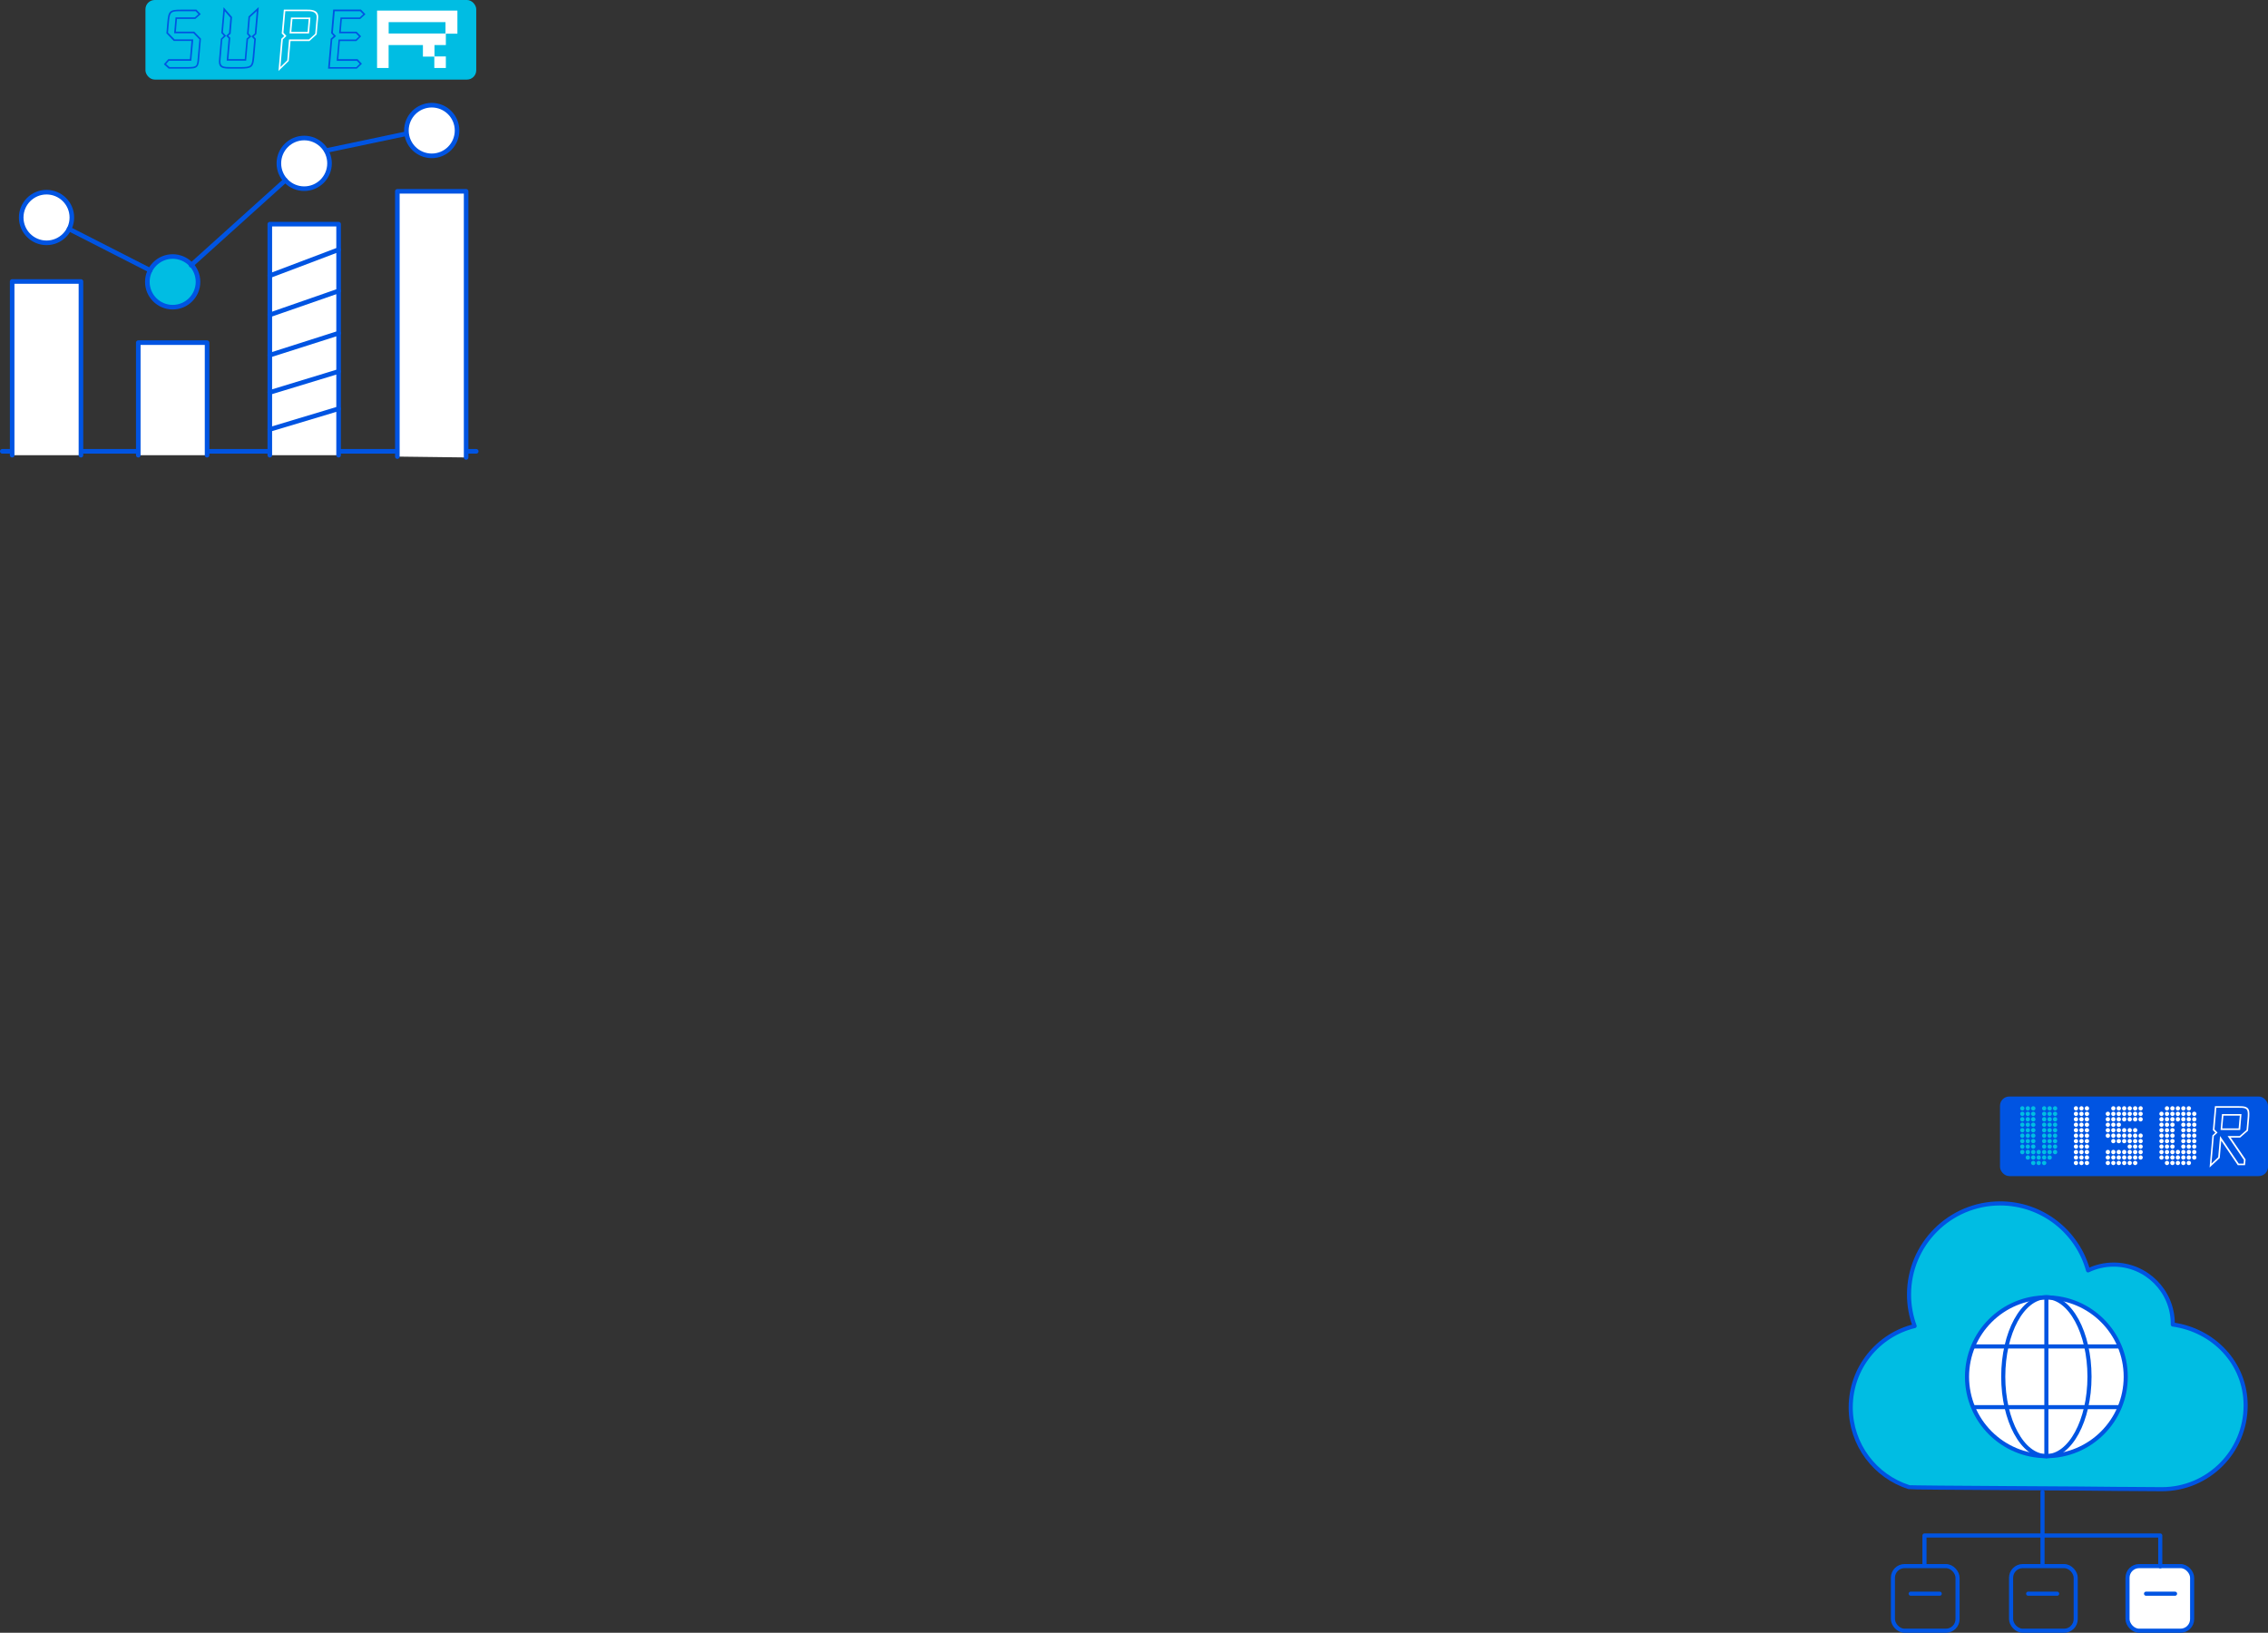 <?xml version="1.0" encoding="UTF-8"?><svg id="_レイヤー_2" xmlns="http://www.w3.org/2000/svg" viewBox="0 0 740.49 533.08"><rect x="0" y="0" width="740.49" height="533.08" fill="#333333" stroke="none"/><defs><style>.cls-1,.cls-2,.cls-3,.cls-4,.cls-5,.cls-6{stroke:#0054e2;stroke-linecap:round;stroke-linejoin:round;}.cls-1,.cls-7,.cls-5{fill:#fff;}.cls-1,.cls-4,.cls-6{stroke-width:1.5px;}.cls-2,.cls-3,.cls-5{stroke-width:1.34px;}.cls-2,.cls-4{fill:none;}.cls-3,.cls-8,.cls-6{fill:#00bde3;}.cls-9{fill:#0054e2;}</style></defs><g id="_データ"><rect class="cls-9" x="652.99" y="358" width="87.5" height="25.98" rx="3.02" ry="3.02"/><path class="cls-8" d="M660.29,361.16c.38,0,.69.32.69.72,0,.38-.32.69-.69.69-.4,0-.72-.32-.72-.69,0-.4.32-.72.72-.72ZM660.29,362.95c.38,0,.69.32.69.69,0,.4-.32.72-.69.72-.4,0-.72-.32-.72-.72,0-.38.32-.69.72-.69ZM660.29,364.71c.38,0,.69.32.69.72s-.32.72-.69.72c-.4,0-.72-.32-.72-.72s.32-.72.72-.72ZM660.29,366.5c.38,0,.69.32.69.72,0,.38-.32.69-.69.69-.4,0-.72-.32-.72-.69,0-.4.32-.72.72-.72ZM660.29,368.3c.38,0,.69.32.69.69,0,.4-.32.72-.69.72-.4,0-.72-.32-.72-.72,0-.38.32-.69.72-.69ZM660.29,370.06c.38,0,.69.32.69.72s-.32.72-.69.72c-.4,0-.72-.32-.72-.72s.32-.72.72-.72ZM660.29,371.85c.38,0,.69.32.69.72,0,.38-.32.69-.69.69-.4,0-.72-.32-.72-.69,0-.4.32-.72.72-.72ZM660.29,373.64c.38,0,.69.32.69.69,0,.4-.32.72-.69.72-.4,0-.72-.32-.72-.72,0-.38.32-.69.72-.69ZM660.29,375.41c.38,0,.69.32.69.72s-.32.72-.69.72c-.4,0-.72-.32-.72-.72s.32-.72.72-.72ZM662.06,361.16c.4,0,.72.32.72.72,0,.38-.32.69-.72.69-.38,0-.69-.32-.69-.69,0-.4.32-.72.69-.72ZM662.06,362.95c.4,0,.72.32.72.69,0,.4-.32.72-.72.72-.38,0-.69-.32-.69-.72,0-.38.32-.69.69-.69ZM662.06,364.71c.4,0,.72.32.72.72s-.32.72-.72.72c-.38,0-.69-.32-.69-.72s.32-.72.69-.72ZM662.06,366.5c.4,0,.72.32.72.72,0,.38-.32.69-.72.69-.38,0-.69-.32-.69-.69,0-.4.32-.72.69-.72ZM662.06,368.3c.4,0,.72.32.72.69,0,.4-.32.72-.72.72-.38,0-.69-.32-.69-.72,0-.38.32-.69.69-.69ZM662.06,370.06c.4,0,.72.32.72.72s-.32.72-.72.72c-.38,0-.69-.32-.69-.72s.32-.72.69-.72ZM662.06,371.85c.4,0,.72.32.72.72,0,.38-.32.69-.72.69-.38,0-.69-.32-.69-.69,0-.4.32-.72.69-.72ZM662.06,373.64c.4,0,.72.32.72.69,0,.4-.32.72-.72.72-.38,0-.69-.32-.69-.72,0-.38.32-.69.69-.69ZM662.06,375.41c.4,0,.72.32.72.72s-.32.72-.72.72c-.38,0-.69-.32-.69-.72s.32-.72.69-.72ZM662.06,377.2c.4,0,.72.32.72.72,0,.38-.32.69-.72.69-.38,0-.69-.32-.69-.69,0-.4.32-.72.69-.72ZM663.85,361.16c.4,0,.72.32.72.72,0,.38-.32.69-.72.69s-.72-.32-.72-.69c0-.4.32-.72.72-.72ZM663.85,362.95c.4,0,.72.32.72.69,0,.4-.32.72-.72.72s-.72-.32-.72-.72c0-.38.32-.69.72-.69ZM663.85,364.71c.4,0,.72.32.72.72s-.32.72-.72.72-.72-.32-.72-.72.32-.72.72-.72ZM663.85,366.5c.4,0,.72.32.72.72,0,.38-.32.69-.72.69s-.72-.32-.72-.69c0-.4.32-.72.72-.72ZM663.85,368.3c.4,0,.72.32.72.69,0,.4-.32.72-.72.72s-.72-.32-.72-.72c0-.38.32-.69.72-.69ZM663.85,370.06c.4,0,.72.32.72.72s-.32.72-.72.72-.72-.32-.72-.72.32-.72.72-.72ZM663.85,371.85c.4,0,.72.32.72.72,0,.38-.32.69-.72.69s-.72-.32-.72-.69c0-.4.32-.72.72-.72ZM663.85,373.64c.4,0,.72.32.72.69,0,.4-.32.72-.72.72s-.72-.32-.72-.72c0-.38.32-.69.72-.69ZM663.85,375.41c.4,0,.72.32.72.72s-.32.72-.72.72-.72-.32-.72-.72.32-.72.72-.72ZM663.85,377.2c.4,0,.72.32.72.72,0,.38-.32.69-.72.69s-.72-.32-.72-.69c0-.4.32-.72.72-.72ZM663.85,378.99c.4,0,.72.32.72.69,0,.4-.32.72-.72.72s-.72-.32-.72-.72c0-.38.32-.69.72-.69ZM665.64,375.41c.38,0,.69.32.69.72s-.32.72-.69.72c-.4,0-.72-.32-.72-.72s.32-.72.72-.72ZM665.64,377.2c.38,0,.69.32.69.72,0,.38-.32.69-.69.69-.4,0-.72-.32-.72-.69,0-.4.32-.72.72-.72ZM665.64,378.99c.38,0,.69.32.69.69,0,.4-.32.72-.69.72-.4,0-.72-.32-.72-.72,0-.38.32-.69.72-.69ZM667.4,361.16c.4,0,.72.32.72.72,0,.38-.32.69-.72.69-.38,0-.69-.32-.69-.69,0-.4.32-.72.69-.72ZM667.4,362.95c.4,0,.72.32.72.69,0,.4-.32.72-.72.72-.38,0-.69-.32-.69-.72,0-.38.32-.69.69-.69ZM667.4,364.71c.4,0,.72.32.72.72s-.32.72-.72.72c-.38,0-.69-.32-.69-.72s.32-.72.69-.72ZM667.4,366.5c.4,0,.72.32.72.72,0,.38-.32.69-.72.69-.38,0-.69-.32-.69-.69,0-.4.32-.72.69-.72ZM667.4,368.3c.4,0,.72.32.72.69,0,.4-.32.72-.72.72-.38,0-.69-.32-.69-.72,0-.38.32-.69.69-.69ZM667.4,370.06c.4,0,.72.32.72.72s-.32.72-.72.72c-.38,0-.69-.32-.69-.72s.32-.72.69-.72ZM667.4,371.85c.4,0,.72.32.72.72,0,.38-.32.69-.72.69-.38,0-.69-.32-.69-.69,0-.4.32-.72.69-.72ZM667.4,373.64c.4,0,.72.32.72.69,0,.4-.32.72-.72.72-.38,0-.69-.32-.69-.72,0-.38.32-.69.69-.69ZM667.4,375.41c.4,0,.72.32.72.72s-.32.72-.72.72c-.38,0-.69-.32-.69-.72s.32-.72.69-.72ZM667.4,377.2c.4,0,.72.32.72.72,0,.38-.32.69-.72.69-.38,0-.69-.32-.69-.69,0-.4.32-.72.69-.72ZM667.4,378.99c.4,0,.72.32.72.69,0,.4-.32.72-.72.72-.38,0-.69-.32-.69-.72,0-.38.32-.69.69-.69ZM669.19,361.16c.41,0,.72.32.72.72,0,.38-.32.69-.72.69s-.72-.32-.72-.69c0-.4.32-.72.72-.72ZM669.19,362.95c.41,0,.72.32.72.69,0,.4-.32.72-.72.72s-.72-.32-.72-.72c0-.38.32-.69.72-.69ZM669.19,364.71c.41,0,.72.32.72.72s-.32.72-.72.72-.72-.32-.72-.72.32-.72.72-.72ZM669.19,366.5c.41,0,.72.32.72.72,0,.38-.32.69-.72.69s-.72-.32-.72-.69c0-.4.32-.72.72-.72ZM669.19,368.3c.41,0,.72.32.72.69,0,.4-.32.72-.72.72s-.72-.32-.72-.72c0-.38.32-.69.72-.69ZM669.19,370.06c.41,0,.72.32.72.72s-.32.72-.72.72-.72-.32-.72-.72.32-.72.72-.72ZM669.19,371.85c.41,0,.72.32.72.72,0,.38-.32.69-.72.69s-.72-.32-.72-.69c0-.4.32-.72.72-.72ZM669.19,373.64c.41,0,.72.32.72.69,0,.4-.32.72-.72.72s-.72-.32-.72-.72c0-.38.32-.69.72-.69ZM669.19,375.41c.41,0,.72.32.72.72s-.32.72-.72.72-.72-.32-.72-.72.32-.72.72-.72ZM669.19,377.2c.41,0,.72.32.72.72,0,.38-.32.69-.72.69s-.72-.32-.72-.69c0-.4.32-.72.72-.72ZM670.99,361.16c.38,0,.69.32.69.72,0,.38-.32.69-.69.69-.4,0-.72-.32-.72-.69,0-.4.32-.72.72-.72ZM670.99,362.95c.38,0,.69.32.69.69,0,.4-.32.72-.69.72-.4,0-.72-.32-.72-.72,0-.38.32-.69.72-.69ZM670.99,364.71c.38,0,.69.32.69.72s-.32.72-.69.72c-.4,0-.72-.32-.72-.72s.32-.72.72-.72ZM670.99,366.5c.38,0,.69.32.69.72,0,.38-.32.69-.69.69-.4,0-.72-.32-.72-.69,0-.4.32-.72.72-.72ZM670.99,368.3c.38,0,.69.32.69.69,0,.4-.32.72-.69.72-.4,0-.72-.32-.72-.72,0-.38.32-.69.72-.69ZM670.99,370.06c.38,0,.69.32.69.72s-.32.72-.69.72c-.4,0-.72-.32-.72-.72s.32-.72.72-.72ZM670.99,371.85c.38,0,.69.32.69.72,0,.38-.32.69-.69.69-.4,0-.72-.32-.72-.69,0-.4.32-.72.72-.72ZM670.99,373.64c.38,0,.69.32.69.69,0,.4-.32.72-.69.72-.4,0-.72-.32-.72-.72,0-.38.32-.69.72-.69ZM670.99,375.41c.38,0,.69.32.69.72s-.32.72-.69.72c-.4,0-.72-.32-.72-.72s.32-.72.72-.72Z"/><path class="cls-7" d="M677.81,361.16c.38,0,.69.32.69.72,0,.38-.32.69-.69.69-.4,0-.72-.32-.72-.69,0-.4.32-.72.72-.72ZM677.81,362.95c.38,0,.69.32.69.69,0,.4-.32.72-.69.72-.4,0-.72-.32-.72-.72,0-.38.32-.69.72-.69ZM677.81,364.71c.38,0,.69.32.69.72s-.32.72-.69.72c-.4,0-.72-.32-.72-.72s.32-.72.72-.72ZM677.81,366.5c.38,0,.69.32.69.72,0,.38-.32.69-.69.69-.4,0-.72-.32-.72-.69,0-.4.32-.72.72-.72ZM677.81,368.3c.38,0,.69.32.69.69,0,.4-.32.72-.69.72-.4,0-.72-.32-.72-.72,0-.38.32-.69.72-.69ZM677.81,370.06c.38,0,.69.32.69.72s-.32.72-.69.72c-.4,0-.72-.32-.72-.72s.32-.72.72-.72ZM677.81,371.85c.38,0,.69.32.69.72,0,.38-.32.69-.69.69-.4,0-.72-.32-.72-.69,0-.4.32-.72.72-.72ZM677.81,373.64c.38,0,.69.32.69.69,0,.4-.32.72-.69.72-.4,0-.72-.32-.72-.72,0-.38.32-.69.72-.69ZM677.81,375.41c.38,0,.69.32.69.72s-.32.72-.69.72c-.4,0-.72-.32-.72-.72s.32-.72.72-.72ZM677.81,377.2c.38,0,.69.32.69.72,0,.38-.32.69-.69.69-.4,0-.72-.32-.72-.69,0-.4.32-.72.72-.72ZM677.81,378.99c.38,0,.69.32.69.69,0,.4-.32.72-.69.72-.4,0-.72-.32-.72-.72,0-.38.32-.69.72-.69ZM679.57,361.16c.4,0,.72.32.72.72,0,.38-.32.69-.72.69-.38,0-.69-.32-.69-.69,0-.4.32-.72.69-.72ZM679.57,362.95c.4,0,.72.32.72.69,0,.4-.32.72-.72.72-.38,0-.69-.32-.69-.72,0-.38.32-.69.69-.69ZM679.57,364.71c.4,0,.72.32.72.72s-.32.72-.72.72c-.38,0-.69-.32-.69-.72s.32-.72.69-.72ZM679.57,366.5c.4,0,.72.32.72.72,0,.38-.32.69-.72.69-.38,0-.69-.32-.69-.69,0-.4.32-.72.69-.72ZM679.57,368.3c.4,0,.72.32.72.69,0,.4-.32.72-.72.72-.38,0-.69-.32-.69-.72,0-.38.32-.69.69-.69ZM679.57,370.06c.4,0,.72.32.72.72s-.32.72-.72.72c-.38,0-.69-.32-.69-.72s.32-.72.69-.72ZM679.57,371.85c.4,0,.72.32.72.72,0,.38-.32.69-.72.69-.38,0-.69-.32-.69-.69,0-.4.32-.72.69-.72ZM679.57,373.64c.4,0,.72.32.72.69,0,.4-.32.72-.72.72-.38,0-.69-.32-.69-.72,0-.38.32-.69.69-.69ZM679.57,375.41c.4,0,.72.32.72.72s-.32.72-.72.72c-.38,0-.69-.32-.69-.72s.32-.72.69-.72ZM679.57,377.2c.4,0,.72.32.72.72,0,.38-.32.69-.72.69-.38,0-.69-.32-.69-.69,0-.4.32-.72.69-.72ZM679.57,378.99c.4,0,.72.32.72.69,0,.4-.32.72-.72.72-.38,0-.69-.32-.69-.72,0-.38.32-.69.69-.69ZM681.37,361.16c.4,0,.72.32.72.72,0,.38-.32.69-.72.69s-.72-.32-.72-.69c0-.4.32-.72.72-.72ZM681.37,362.95c.4,0,.72.32.72.69,0,.4-.32.72-.72.72s-.72-.32-.72-.72c0-.38.32-.69.72-.69ZM681.37,364.71c.4,0,.72.32.72.72s-.32.72-.72.72-.72-.32-.72-.72.32-.72.72-.72ZM681.37,366.5c.4,0,.72.32.72.72,0,.38-.32.69-.72.69s-.72-.32-.72-.69c0-.4.32-.72.72-.72ZM681.37,368.3c.4,0,.72.32.72.69,0,.4-.32.72-.72.72s-.72-.32-.72-.72c0-.38.32-.69.72-.69ZM681.37,370.06c.4,0,.72.32.72.72s-.32.72-.72.72-.72-.32-.72-.72.32-.72.72-.72ZM681.37,371.85c.4,0,.72.32.72.72,0,.38-.32.69-.72.69s-.72-.32-.72-.69c0-.4.32-.72.72-.72ZM681.37,373.64c.4,0,.72.32.72.69,0,.4-.32.72-.72.72s-.72-.32-.72-.72c0-.38.32-.69.72-.69ZM681.37,375.41c.4,0,.72.32.72.72s-.32.72-.72.72-.72-.32-.72-.72.32-.72.72-.72ZM681.37,377.2c.4,0,.72.32.72.72,0,.38-.32.69-.72.69s-.72-.32-.72-.69c0-.4.32-.72.72-.72ZM681.37,378.99c.4,0,.72.32.72.69,0,.4-.32.72-.72.72s-.72-.32-.72-.72c0-.38.32-.69.72-.69Z"/><path class="cls-7" d="M688.22,362.95c.38,0,.69.32.69.69,0,.4-.32.72-.69.72-.41,0-.72-.32-.72-.72,0-.38.32-.69.72-.69ZM688.22,364.71c.38,0,.69.32.69.72s-.32.72-.69.72c-.41,0-.72-.32-.72-.72s.32-.72.72-.72ZM688.22,366.5c.38,0,.69.32.69.72,0,.38-.32.69-.69.69-.41,0-.72-.32-.72-.69,0-.4.32-.72.72-.72ZM688.22,368.3c.38,0,.69.32.69.69,0,.4-.32.72-.69.72-.41,0-.72-.32-.72-.72,0-.38.32-.69.72-.69ZM688.22,370.06c.38,0,.69.32.69.72s-.32.72-.69.72c-.41,0-.72-.32-.72-.72s.32-.72.72-.72ZM688.22,375.41c.38,0,.69.32.69.72s-.32.72-.69.72c-.41,0-.72-.32-.72-.72s.32-.72.72-.72ZM688.22,377.2c.38,0,.69.32.69.72,0,.38-.32.69-.69.69-.41,0-.72-.32-.72-.69,0-.4.32-.72.72-.72ZM688.22,378.99c.38,0,.69.32.69.69,0,.4-.32.72-.69.72-.41,0-.72-.32-.72-.72,0-.38.32-.69.72-.69ZM689.98,361.16c.41,0,.72.32.72.72,0,.38-.32.69-.72.69-.38,0-.69-.32-.69-.69,0-.4.32-.72.69-.72ZM689.98,362.95c.41,0,.72.32.72.69,0,.4-.32.72-.72.72-.38,0-.69-.32-.69-.72,0-.38.32-.69.69-.69ZM689.98,364.71c.41,0,.72.32.72.72s-.32.72-.72.72c-.38,0-.69-.32-.69-.72s.32-.72.69-.72ZM689.98,366.5c.41,0,.72.32.72.72,0,.38-.32.69-.72.69-.38,0-.69-.32-.69-.69,0-.4.32-.72.69-.72ZM689.98,368.3c.41,0,.72.32.72.69,0,.4-.32.72-.72.72-.38,0-.69-.32-.69-.72,0-.38.32-.69.69-.69ZM689.98,370.06c.41,0,.72.32.72.72s-.32.72-.72.72c-.38,0-.69-.32-.69-.72s.32-.72.69-.72ZM689.98,371.85c.41,0,.72.32.72.72,0,.38-.32.69-.72.69-.38,0-.69-.32-.69-.69,0-.4.32-.72.69-.72ZM689.98,375.41c.41,0,.72.32.72.72s-.32.72-.72.72c-.38,0-.69-.32-.69-.72s.32-.72.69-.72ZM689.98,377.2c.41,0,.72.32.72.72,0,.38-.32.69-.72.69-.38,0-.69-.32-.69-.69,0-.4.32-.72.69-.72ZM689.98,378.99c.41,0,.72.32.72.69,0,.4-.32.72-.72.72-.38,0-.69-.32-.69-.72,0-.38.32-.69.69-.69ZM691.77,361.16c.4,0,.72.32.72.72,0,.38-.32.69-.72.69s-.72-.32-.72-.69c0-.4.32-.72.72-.72ZM691.77,362.95c.4,0,.72.32.72.69,0,.4-.32.72-.72.72s-.72-.32-.72-.72c0-.38.32-.69.72-.69ZM691.77,364.71c.4,0,.72.32.72.72s-.32.72-.72.72-.72-.32-.72-.72.32-.72.72-.72ZM691.77,366.5c.4,0,.72.32.72.72,0,.38-.32.69-.72.69s-.72-.32-.72-.69c0-.4.32-.72.72-.72ZM691.77,368.3c.4,0,.72.32.72.69,0,.4-.32.72-.72.72s-.72-.32-.72-.72c0-.38.32-.69.72-.69ZM691.77,370.06c.4,0,.72.32.72.72s-.32.72-.72.72-.72-.32-.72-.72.32-.72.72-.72ZM691.77,371.85c.4,0,.72.32.72.72,0,.38-.32.69-.72.69s-.72-.32-.72-.69c0-.4.32-.72.72-.72ZM691.77,375.41c.4,0,.72.32.72.72s-.32.72-.72.72-.72-.32-.72-.72.32-.72.72-.72ZM691.77,377.2c.4,0,.72.32.72.72,0,.38-.32.69-.72.69s-.72-.32-.72-.69c0-.4.32-.72.72-.72ZM691.77,378.99c.4,0,.72.32.72.69,0,.4-.32.72-.72.72s-.72-.32-.72-.72c0-.38.32-.69.72-.69ZM693.56,361.16c.38,0,.69.32.69.72,0,.38-.32.69-.69.69-.4,0-.72-.32-.72-.69,0-.4.32-.72.72-.72ZM693.56,362.95c.38,0,.69.32.69.69,0,.4-.32.72-.69.72-.4,0-.72-.32-.72-.72,0-.38.32-.69.72-.69ZM693.56,364.71c.38,0,.69.32.69.72s-.32.72-.69.72c-.4,0-.72-.32-.72-.72s.32-.72.72-.72ZM693.56,368.3c.38,0,.69.32.69.69,0,.4-.32.72-.69.72-.4,0-.72-.32-.72-.72,0-.38.32-.69.72-.69ZM693.56,370.06c.38,0,.69.32.69.72s-.32.72-.69.72c-.4,0-.72-.32-.72-.72s.32-.72.72-.72ZM693.56,371.85c.38,0,.69.32.69.72,0,.38-.32.69-.69.69-.4,0-.72-.32-.72-.69,0-.4.32-.72.72-.72ZM693.56,375.41c.38,0,.69.32.69.72s-.32.72-.69.72c-.4,0-.72-.32-.72-.72s.32-.72.72-.72ZM693.56,377.2c.38,0,.69.32.69.72,0,.38-.32.69-.69.69-.4,0-.72-.32-.72-.69,0-.4.32-.72.72-.72ZM693.56,378.99c.38,0,.69.32.69.69,0,.4-.32.72-.69.72-.4,0-.72-.32-.72-.72,0-.38.32-.69.72-.69ZM695.33,361.16c.4,0,.72.32.72.72,0,.38-.32.69-.72.69-.38,0-.69-.32-.69-.69,0-.4.32-.72.69-.72ZM695.33,362.95c.4,0,.72.32.72.69,0,.4-.32.72-.72.72-.38,0-.69-.32-.69-.72,0-.38.32-.69.69-.69ZM695.33,364.71c.4,0,.72.32.72.72s-.32.72-.72.72c-.38,0-.69-.32-.69-.72s.32-.72.69-.72ZM695.33,368.3c.4,0,.72.32.72.69,0,.4-.32.72-.72.72-.38,0-.69-.32-.69-.72,0-.38.32-.69.69-.69ZM695.33,370.06c.4,0,.72.32.72.72s-.32.72-.72.72c-.38,0-.69-.32-.69-.72s.32-.72.69-.72ZM695.33,371.85c.4,0,.72.32.72.72,0,.38-.32.69-.72.69-.38,0-.69-.32-.69-.69,0-.4.32-.72.69-.72ZM695.33,373.64c.4,0,.72.32.72.69,0,.4-.32.72-.72.72-.38,0-.69-.32-.69-.72,0-.38.32-.69.69-.69ZM695.33,375.41c.4,0,.72.32.72.72s-.32.72-.72.72c-.38,0-.69-.32-.69-.72s.32-.72.69-.72ZM695.33,377.2c.4,0,.72.32.72.72,0,.38-.32.69-.72.69-.38,0-.69-.32-.69-.69,0-.4.32-.72.69-.72ZM695.33,378.99c.4,0,.72.32.72.69,0,.4-.32.72-.72.72-.38,0-.69-.32-.69-.72,0-.38.32-.69.69-.69ZM697.12,361.16c.4,0,.72.32.72.72,0,.38-.32.69-.72.69s-.72-.32-.72-.69c0-.4.32-.72.72-.72ZM697.12,362.95c.4,0,.72.32.72.69,0,.4-.32.72-.72.72s-.72-.32-.72-.72c0-.38.32-.69.72-.69ZM697.12,364.71c.4,0,.72.32.72.72s-.32.72-.72.72-.72-.32-.72-.72.32-.72.72-.72ZM697.12,368.3c.4,0,.72.32.72.69,0,.4-.32.72-.72.72s-.72-.32-.72-.72c0-.38.32-.69.72-.69ZM697.12,370.06c.4,0,.72.32.72.72s-.32.72-.72.72-.72-.32-.72-.72.32-.72.72-.72ZM697.12,371.85c.4,0,.72.32.72.72,0,.38-.32.69-.72.69s-.72-.32-.72-.69c0-.4.32-.72.72-.72ZM697.12,373.64c.4,0,.72.32.72.69,0,.4-.32.72-.72.72s-.72-.32-.72-.72c0-.38.32-.69.72-.69ZM697.12,375.41c.4,0,.72.32.72.72s-.32.72-.72.72-.72-.32-.72-.72.32-.72.72-.72ZM697.12,377.2c.4,0,.72.32.72.72,0,.38-.32.69-.72.69s-.72-.32-.72-.69c0-.4.32-.72.72-.72ZM697.12,378.99c.4,0,.72.32.72.69,0,.4-.32.72-.72.72s-.72-.32-.72-.72c0-.38.32-.69.72-.69ZM698.91,361.16c.38,0,.69.32.69.72,0,.38-.32.69-.69.69-.41,0-.72-.32-.72-.69,0-.4.32-.72.72-.72ZM698.91,362.95c.38,0,.69.32.69.69,0,.4-.32.72-.69.72-.41,0-.72-.32-.72-.72,0-.38.32-.69.72-.69ZM698.91,364.71c.38,0,.69.32.69.72s-.32.72-.69.72c-.41,0-.72-.32-.72-.72s.32-.72.72-.72ZM698.91,370.06c.38,0,.69.32.69.72s-.32.72-.69.72c-.41,0-.72-.32-.72-.72s.32-.72.72-.72ZM698.91,371.85c.38,0,.69.32.69.72,0,.38-.32.69-.69.69-.41,0-.72-.32-.72-.69,0-.4.32-.72.72-.72ZM698.91,373.64c.38,0,.69.32.69.69,0,.4-.32.72-.69.72-.41,0-.72-.32-.72-.72,0-.38.32-.69.72-.69ZM698.91,375.41c.38,0,.69.32.69.72s-.32.72-.69.72c-.41,0-.72-.32-.72-.72s.32-.72.72-.72ZM698.91,377.2c.38,0,.69.32.69.72,0,.38-.32.69-.69.69-.41,0-.72-.32-.72-.69,0-.4.32-.72.72-.72Z"/><path class="cls-7" d="M705.73,362.95c.38,0,.69.32.69.69,0,.4-.32.72-.69.72-.4,0-.72-.32-.72-.72,0-.38.32-.69.72-.69ZM705.73,364.71c.38,0,.69.32.69.72s-.32.72-.69.72c-.4,0-.72-.32-.72-.72s.32-.72.72-.72ZM705.73,366.5c.38,0,.69.32.69.72,0,.38-.32.69-.69.69-.4,0-.72-.32-.72-.69,0-.4.32-.72.72-.72ZM705.73,368.3c.38,0,.69.32.69.69,0,.4-.32.72-.69.72-.4,0-.72-.32-.72-.72,0-.38.32-.69.72-.69ZM705.73,370.06c.38,0,.69.32.69.72s-.32.72-.69.72c-.4,0-.72-.32-.72-.72s.32-.72.72-.72ZM705.73,371.85c.38,0,.69.32.69.72,0,.38-.32.69-.69.69-.4,0-.72-.32-.72-.69,0-.4.32-.72.72-.72ZM705.73,373.64c.38,0,.69.32.69.69,0,.4-.32.72-.69.72-.4,0-.72-.32-.72-.72,0-.38.32-.69.72-.69ZM705.73,375.41c.38,0,.69.32.69.72s-.32.72-.69.72c-.4,0-.72-.32-.72-.72s.32-.72.72-.72ZM705.73,377.2c.38,0,.69.32.69.72,0,.38-.32.69-.69.69-.4,0-.72-.32-.72-.69,0-.4.32-.72.72-.72ZM707.5,361.16c.4,0,.72.32.72.72,0,.38-.32.69-.72.69-.38,0-.69-.32-.69-.69,0-.4.32-.72.69-.72ZM707.5,362.95c.4,0,.72.32.72.69,0,.4-.32.72-.72.72-.38,0-.69-.32-.69-.72,0-.38.32-.69.69-.69ZM707.5,364.71c.4,0,.72.32.72.72s-.32.72-.72.72c-.38,0-.69-.32-.69-.72s.32-.72.69-.72ZM707.5,366.5c.4,0,.72.32.72.72,0,.38-.32.69-.72.69-.38,0-.69-.32-.69-.69,0-.4.32-.72.69-.72ZM707.5,368.3c.4,0,.72.32.72.69,0,.4-.32.72-.72.72-.38,0-.69-.32-.69-.72,0-.38.32-.69.69-.69ZM707.5,370.06c.4,0,.72.32.72.72s-.32.72-.72.72c-.38,0-.69-.32-.69-.72s.32-.72.69-.72ZM707.5,371.85c.4,0,.72.32.72.72,0,.38-.32.69-.72.69-.38,0-.69-.32-.69-.69,0-.4.32-.72.69-.72ZM707.5,373.64c.4,0,.72.32.72.69,0,.4-.32.72-.72.72-.38,0-.69-.32-.69-.72,0-.38.32-.69.69-.69ZM707.5,375.41c.4,0,.72.32.72.72s-.32.72-.72.72c-.38,0-.69-.32-.69-.72s.32-.72.69-.72ZM707.5,377.2c.4,0,.72.32.72.72,0,.38-.32.69-.72.69-.38,0-.69-.32-.69-.69,0-.4.32-.72.69-.72ZM707.5,378.99c.4,0,.72.32.72.69,0,.4-.32.72-.72.72-.38,0-.69-.32-.69-.72,0-.38.32-.69.69-.69ZM709.29,361.16c.41,0,.72.32.72.72,0,.38-.32.69-.72.69s-.72-.32-.72-.69c0-.4.32-.72.72-.72ZM709.29,362.95c.41,0,.72.32.72.69,0,.4-.32.72-.72.72s-.72-.32-.72-.72c0-.38.32-.69.72-.69ZM709.29,364.71c.41,0,.72.32.72.72s-.32.72-.72.72-.72-.32-.72-.72.32-.72.72-.72ZM709.29,366.5c.41,0,.72.32.72.72,0,.38-.32.69-.72.69s-.72-.32-.72-.69c0-.4.32-.72.72-.72ZM709.29,368.3c.41,0,.72.32.72.69,0,.4-.32.72-.72.72s-.72-.32-.72-.72c0-.38.32-.69.72-.69ZM709.29,370.06c.41,0,.72.32.72.72s-.32.72-.72.72-.72-.32-.72-.72.32-.72.72-.72ZM709.29,371.85c.41,0,.72.32.72.72,0,.38-.32.69-.72.69s-.72-.32-.72-.69c0-.4.32-.72.72-.72ZM709.29,373.64c.41,0,.72.32.72.69,0,.4-.32.72-.72.72s-.72-.32-.72-.72c0-.38.32-.69.72-.69ZM709.29,375.41c.41,0,.72.32.72.72s-.32.72-.72.72-.72-.32-.72-.72.32-.72.72-.72ZM709.29,377.2c.41,0,.72.32.72.72,0,.38-.32.69-.72.69s-.72-.32-.72-.69c0-.4.32-.72.72-.72ZM709.29,378.99c.41,0,.72.32.72.69,0,.4-.32.72-.72.72s-.72-.32-.72-.72c0-.38.32-.69.72-.69ZM711.08,361.16c.38,0,.69.32.69.72,0,.38-.32.69-.69.69-.41,0-.72-.32-.72-.69,0-.4.32-.72.72-.72ZM711.08,362.95c.38,0,.69.32.69.69,0,.4-.32.72-.69.72-.41,0-.72-.32-.72-.72,0-.38.32-.69.72-.69ZM711.08,364.71c.38,0,.69.32.69.72s-.32.72-.69.72c-.41,0-.72-.32-.72-.72s.32-.72.72-.72ZM711.08,375.41c.38,0,.69.32.69.72s-.32.72-.69.72c-.41,0-.72-.32-.72-.72s.32-.72.72-.72ZM711.08,377.2c.38,0,.69.32.69.72,0,.38-.32.69-.69.69-.41,0-.72-.32-.72-.69,0-.4.32-.72.72-.72ZM711.08,378.99c.38,0,.69.32.69.69,0,.4-.32.72-.69.72-.41,0-.72-.32-.72-.72,0-.38.32-.69.72-.69ZM712.84,361.16c.41,0,.72.32.72.72,0,.38-.32.69-.72.69-.38,0-.69-.32-.69-.69,0-.4.32-.72.69-.72ZM712.84,362.95c.41,0,.72.32.72.69,0,.4-.32.72-.72.72-.38,0-.69-.32-.69-.72,0-.38.32-.69.69-.69ZM712.84,364.71c.41,0,.72.32.72.72s-.32.72-.72.72c-.38,0-.69-.32-.69-.72s.32-.72.69-.72ZM712.84,366.5c.41,0,.72.32.72.72,0,.38-.32.69-.72.69-.38,0-.69-.32-.69-.69,0-.4.32-.72.69-.72ZM712.84,368.3c.41,0,.72.32.72.69,0,.4-.32.72-.72.72-.38,0-.69-.32-.69-.72,0-.38.32-.69.69-.69ZM712.84,370.06c.41,0,.72.32.72.72s-.32.72-.72.72c-.38,0-.69-.32-.69-.72s.32-.72.69-.72ZM712.84,371.85c.41,0,.72.32.72.72,0,.38-.32.69-.72.69-.38,0-.69-.32-.69-.69,0-.4.32-.72.69-.72ZM712.84,373.64c.41,0,.72.32.72.69,0,.4-.32.72-.72.72-.38,0-.69-.32-.69-.72,0-.38.32-.69.69-.69ZM712.84,375.41c.41,0,.72.32.72.72s-.32.72-.72.72c-.38,0-.69-.32-.69-.72s.32-.72.69-.72ZM712.84,377.2c.41,0,.72.32.72.72,0,.38-.32.69-.72.69-.38,0-.69-.32-.69-.69,0-.4.32-.72.69-.72ZM712.84,378.99c.41,0,.72.32.72.69,0,.4-.32.72-.72.72-.38,0-.69-.32-.69-.72,0-.38.32-.69.69-.69ZM714.64,361.16c.4,0,.72.32.72.72,0,.38-.32.69-.72.69s-.72-.32-.72-.69c0-.4.32-.72.72-.72ZM714.64,362.95c.4,0,.72.32.72.69,0,.4-.32.72-.72.72s-.72-.32-.72-.72c0-.38.32-.69.72-.69ZM714.64,364.71c.4,0,.72.32.72.72s-.32.72-.72.72-.72-.32-.72-.72.32-.72.72-.72ZM714.64,366.5c.4,0,.72.32.72.72,0,.38-.32.69-.72.69s-.72-.32-.72-.69c0-.4.32-.72.72-.72ZM714.64,368.3c.4,0,.72.32.72.69,0,.4-.32.72-.72.72s-.72-.32-.72-.72c0-.38.32-.69.72-.69ZM714.64,370.06c.4,0,.72.32.72.72s-.32.72-.72.72-.72-.32-.72-.72.32-.72.72-.72ZM714.64,371.85c.4,0,.72.32.72.72,0,.38-.32.69-.72.69s-.72-.32-.72-.69c0-.4.32-.72.72-.72ZM714.64,373.64c.4,0,.72.32.72.69,0,.4-.32.72-.72.72s-.72-.32-.72-.72c0-.38.32-.69.72-.69ZM714.64,375.41c.4,0,.72.32.72.72s-.32.72-.72.72-.72-.32-.72-.72.32-.72.72-.72ZM714.64,377.2c.4,0,.72.32.72.72,0,.38-.32.69-.72.69s-.72-.32-.72-.69c0-.4.32-.72.72-.72ZM714.64,378.99c.4,0,.72.32.72.69,0,.4-.32.72-.72.72s-.72-.32-.72-.72c0-.38.32-.69.72-.69ZM716.43,362.95c.38,0,.69.32.69.69,0,.4-.32.72-.69.72-.4,0-.72-.32-.72-.72,0-.38.32-.69.72-.69ZM716.43,364.71c.38,0,.69.32.69.72s-.32.72-.69.72c-.4,0-.72-.32-.72-.72s.32-.72.72-.72ZM716.43,366.5c.38,0,.69.32.69.72,0,.38-.32.69-.69.69-.4,0-.72-.32-.72-.69,0-.4.32-.72.72-.72ZM716.43,368.3c.38,0,.69.32.69.69,0,.4-.32.72-.69.72-.4,0-.72-.32-.72-.72,0-.38.32-.69.72-.69ZM716.43,370.06c.38,0,.69.32.69.72s-.32.72-.69.72c-.4,0-.72-.32-.72-.72s.32-.72.72-.72ZM716.43,371.85c.38,0,.69.32.69.72,0,.38-.32.69-.69.69-.4,0-.72-.32-.72-.69,0-.4.32-.72.72-.72ZM716.43,373.64c.38,0,.69.32.69.69,0,.4-.32.72-.69.72-.4,0-.72-.32-.72-.72,0-.38.32-.69.72-.69ZM716.43,375.41c.38,0,.69.32.69.72s-.32.72-.69.72c-.4,0-.72-.32-.72-.72s.32-.72.72-.72ZM716.43,377.2c.38,0,.69.32.69.72,0,.38-.32.69-.69.69-.4,0-.72-.32-.72-.69,0-.4.32-.72.72-.72Z"/><path class="cls-7" d="M723.16,361.14h7.46c2.25,0,3.79.03,3.79,2.43,0,.49-.03,1.21-.09,1.79l-.35,3.79-2.57,2.25h-3.09l4.86,7.14-.17,1.88h-2.37l-5.4-7.98-.49,5.61-3.32,3.12.92-10.49.95-.87-.81-.84.69-7.83ZM723.62,361.66l-.61,7.08,1.01,1.04-1.21,1.1-.78,9.02,2.2-2.08.61-6.94,6.1,9.02h1.59l.09-1.18-5.32-7.83h3.93l2.25-1.97.32-3.55c.06-.55.09-1.24.09-1.76,0-1.91-1.01-1.94-3.29-1.94h-6.96ZM725.47,363.72h6.36l-.43,5.2h-6.39l.46-5.2ZM725.93,364.24l-.38,4.16h5.35l.38-4.16h-5.35Z"/><path class="cls-3" d="M692.39,486.11c8.1.06,12.72.09,13.47.09,15.09,0,27.33-12.24,27.33-27.33,0-13.81-10.48-24.59-23.79-26.43,0-.09,0-.18,0-.27,0-10.66-8.64-19.3-19.3-19.3-2.99,0-5.83.68-8.36,1.9-3.46-12.6-14.99-21.87-28.69-21.87-16.44,0-29.76,13.32-29.76,29.76,0,3.61.65,7.08,1.83,10.28-11.98,2.9-20.87,13.69-20.87,26.55,0,12.21,8,22.54,19.05,26.05h0s0,0,0,0c.69.22,61.03.41,69.4.58"/><rect class="cls-2" x="618.03" y="511.31" width="21.1" height="21.1" rx="3.8" ry="3.8"/><rect class="cls-2" x="656.61" y="511.31" width="21.1" height="21.1" rx="3.8" ry="3.8"/><rect class="cls-5" x="694.62" y="511.31" width="21.1" height="21.1" rx="3.8" ry="3.8"/><line class="cls-2" x1="666.87" y1="510.49" x2="666.87" y2="487.1"/><polyline class="cls-2" points="628.33 510.99 628.33 501.32 705.31 501.32 705.31 511.38"/><line class="cls-2" x1="623.83" y1="520.32" x2="633.31" y2="520.32"/><line class="cls-2" x1="662.18" y1="520.32" x2="671.65" y2="520.32"/><line class="cls-2" x1="700.67" y1="520.32" x2="710.14" y2="520.32"/><circle class="cls-5" cx="668.13" cy="449.5" r="25.91"/><line class="cls-2" x1="668.13" y1="423.59" x2="668.13" y2="475.41"/><ellipse class="cls-2" cx="668.13" cy="449.46" rx="14.08" ry="25.95"/><line class="cls-2" x1="644.43" y1="439.59" x2="691.83" y2="439.59"/><line class="cls-2" x1="644.43" y1="459.41" x2="691.83" y2="459.41"/><rect class="cls-8" x="47.49" y="0" width="108" height="25.98" rx="3.02" ry="3.02"/><path class="cls-9" d="M63.41,10.34l2.2,2.28-.46,5.32c-.26,2.98-.06,4.42-2.95,4.45-.66,0-1.3.03-1.65.03h-5.46l-1.59-1.45,1.44-1.65h7.05l.52-5.95h-5.78l-2.4-2.51.29-3.53c.35-3.87.78-4.19,4.74-4.19h4.77l1.42,1.47-1.76,1.56h-6.01l-.35,4.16h5.98ZM63.15,10.86h-6.3l.46-5.2h6.3l1.19-1.04-.92-.95h-4.54c-3.18,0-3.87-.03-4.13,3.01,0,.14-.06.52-.06.66l-.29,3.32,2.14,2.2h6.1l-.64,6.99h-7.31l-.92,1.07,1.13.98h5.26c4.05,0,3.67-.09,4.02-3.96l.46-5.09-1.94-1.99Z"/><path class="cls-9" d="M84.48,2.31l-.78,8.81-.84.78.69.75-.52,6.01c-.29,3.21-.72,3.76-4.59,3.76h-3.04c-2.57,0-3.93-.17-3.93-2.31,0-.35.06-.87.09-1.24l.55-6.21.98-.98-.84-.9.75-8.41,2.77,3.21-.46,5.43-.75.66.64.66-.64,6.96h5.35l.58-6.65.84-.75-.69-.78.49-5.72,3.35-3.09ZM83.85,3.58l-2.23,2.05-.46,5.29.92.98-1.1.95-.61,6.96h-6.36l.63-7.25-.81-.87.95-.92.43-5-1.82-2.11-.61,6.91,1.04,1.13-1.24,1.16-.52,6.01c-.03.35-.09.87-.09,1.18,0,1.71.98,1.85,3.47,1.85h3.03c3.55,0,3.76-.35,4.02-3.24l.52-5.81-.92-.95,1.1-.98.64-7.34Z"/><path class="cls-7" d="M92.69,3.14h7.02c1.68,0,4.19-.12,4.19,2.37,0,.46-.09,1.04-.12,1.44l-.38,4.28-2.37,2.17h-6.18l-.58,6.5-3.35,3.27.92-10.49.95-.92-.81-.84.69-7.77ZM93.15,3.66l-.61,7.02.98,1.07-1.18,1.13-.78,8.99,2.23-2.17.58-6.82h6.5l2.05-1.85.35-4.07c.03-.35.12-.92.12-1.39,0-1.27-.92-1.91-2.57-1.91h-7.66ZM101.36,5.72l-.46,5.2h-6.36l.46-5.2h6.36ZM100.78,6.24h-5.29l-.38,4.16h5.32l.35-4.16Z"/><path class="cls-9" d="M119.31,4.65l-1.71,1.56h-5.98l-.35,4.13h5.14l1.5,1.53-1.56,1.53h-5.38l-.52,5.92h6.3l1.42,1.5-1.68,1.59h-9.39l.87-9.77.98-.87-.84-.92.67-7.72h9.07l1.45,1.5ZM118.56,4.65l-.95-.98h-8.32l-.61,7.02,1.04,1.1-1.24,1.1-.78,9.02h8.64l1.1-1.07-.92-.98h-6.59l.61-6.97h5.63l1.04-.98-1.04-1.04h-5.46l.46-5.17h6.27l1.13-1.04Z"/><path class="cls-7" d="M123.13,3.46h26.21v7.53h-3.77v3.72h-3.71v3.72h3.71v3.77h-3.77v-3.72h-3.72v-3.77h-11.2v7.48h-3.77V3.46ZM145.45,10.94v-3.72h-18.55v3.72h18.55Z"/><line class="cls-4" x1=".75" y1="147.35" x2="155.49" y2="147.35"/><polyline class="cls-1" points="3.97 148.62 3.97 91.9 26.43 91.9 26.43 148.62"/><polyline class="cls-1" points="45.15 148.62 45.15 111.87 67.61 111.87 67.61 148.62"/><polyline class="cls-1" points="88.09 148.62 88.09 73.18 110.55 73.18 110.55 148.62"/><polyline class="cls-1" points="129.73 149.07 129.73 62.46 152.19 62.46 152.19 149.35"/><circle class="cls-1" cx="15.19" cy="71.01" r="8.27"/><circle class="cls-6" cx="56.38" cy="92.02" r="8.27"/><circle class="cls-1" cx="99.32" cy="53.33" r="8.27"/><circle class="cls-1" cx="140.96" cy="42.61" r="8.27"/><line class="cls-4" x1="22.55" y1="74.76" x2="49.02" y2="88.26"/><line class="cls-4" x1="93.18" y1="58.86" x2="62.39" y2="86.6"/><line class="cls-4" x1="106.57" y1="49.14" x2="132.5" y2="43.69"/><line class="cls-4" x1="88.09" y1="90.01" x2="110.55" y2="81.51"/><line class="cls-4" x1="88.09" y1="102.8" x2="110.55" y2="94.99"/><line class="cls-4" x1="88.09" y1="115.95" x2="110.55" y2="108.78"/><line class="cls-4" x1="88.09" y1="128.12" x2="110.55" y2="121.28"/><line class="cls-4" x1="88.09" y1="140.2" x2="110.55" y2="133.45"/></g></svg>
